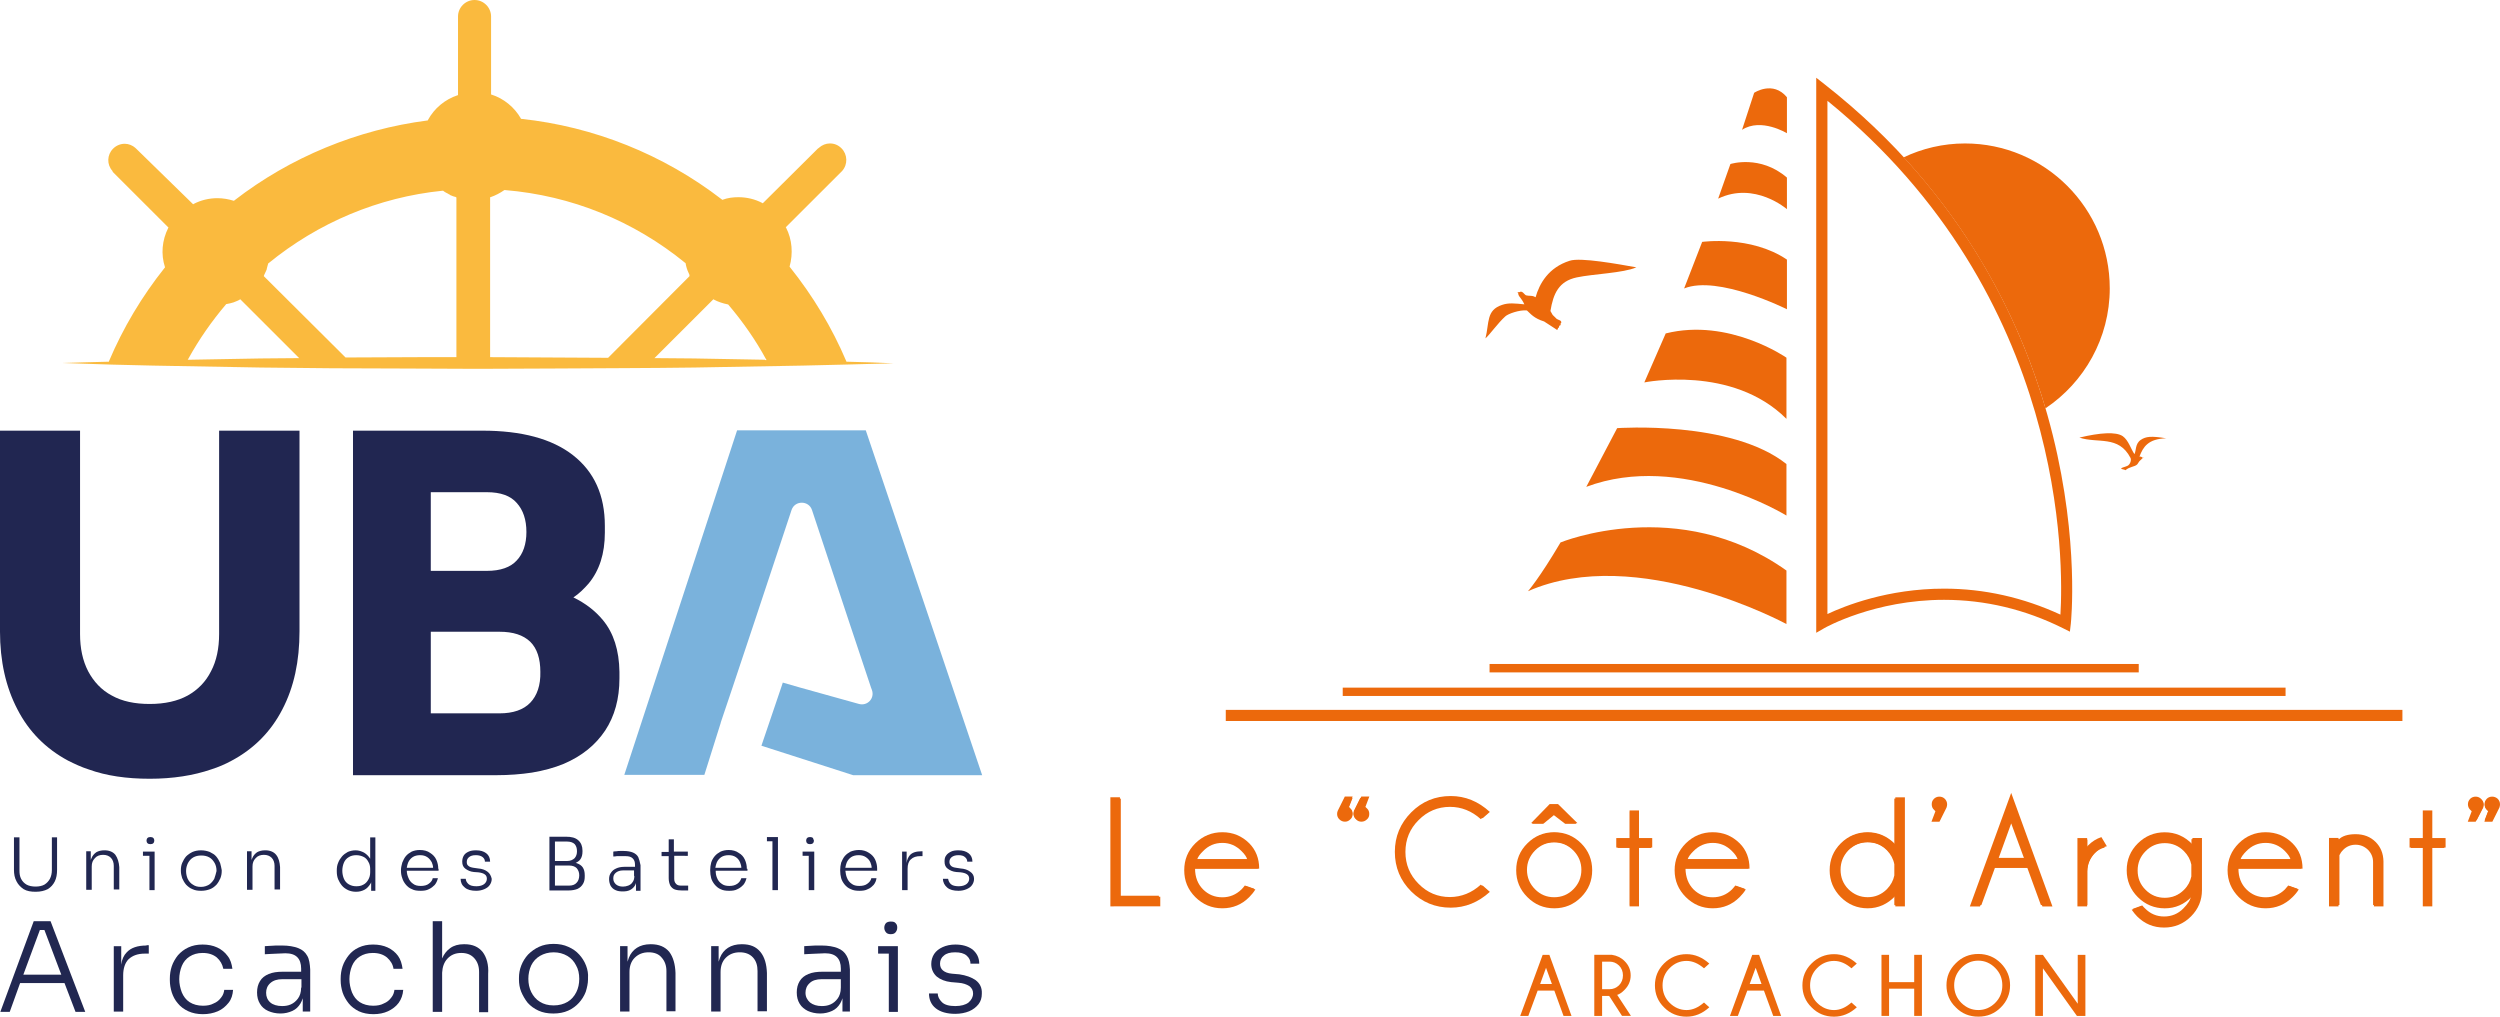 <svg height="122" viewBox="0 0 300 122" width="300" xmlns="http://www.w3.org/2000/svg"><g fill="none"><g><path d="m35.941 51.68v24.052c0 3.614-.661 6.722-2.062 9.403-1.361 2.642-3.384 4.702-6.068 6.139-.778.427-1.595.777-2.451 1.049-2.139.738-4.629 1.127-7.391 1.127s-5.212-.35-7.352-1.127c-.856-.272-1.673-.661-2.451-1.049-2.684-1.438-4.707-3.497-6.068-6.139-1.4-2.681-2.1-5.79-2.1-9.403v-24.052h9.608v24.402c0 1.71.311 3.186.972 4.469.661 1.243 1.595 2.254 2.84 2.914 1.245.699 2.762 1.01 4.551 1.01 1.828 0 3.345-.35 4.551-1.01 1.245-.699 2.178-1.671 2.801-2.914.661-1.243.972-2.759.972-4.469v-24.402z" fill="#212651"/><path d="m72.349 74.411c-.934-1.127-2.1-2.021-3.54-2.72.7-.466 1.284-1.049 1.828-1.671 1.284-1.554 1.945-3.575 1.945-6.101v-.816c0-3.691-1.284-6.489-3.812-8.471-2.528-1.982-6.185-2.953-10.891-2.953h-15.52v41.344h17.193c1.556 0 2.995-.117 4.279-.311 1.4-.233 2.684-.583 3.812-1.049 2.178-.933 3.812-2.254 4.979-4.002 1.128-1.71 1.711-3.808 1.711-6.256v-.777c-.039-2.603-.7-4.663-1.984-6.217zm-20.655-15.348h6.729c1.634 0 2.84.427 3.579 1.282.778.855 1.167 2.021 1.167 3.497 0 1.438-.389 2.603-1.167 3.419-.739.816-1.945 1.243-3.579 1.243h-6.729zm11.942 25.257c-.817.855-2.062 1.282-3.695 1.282h-8.246v-9.792h8.246c1.634 0 2.84.389 3.695 1.205.817.816 1.206 2.021 1.206 3.614.039 1.593-.389 2.837-1.206 3.691z" fill="#212651"/><path d="m117.859 93.023h-15.481l-11.008-3.536 2.373-6.994.194-.583 2.023.583 7.118 1.982c1.011.272 1.906-.661 1.556-1.671l-.117-.311-2.645-7.927-4.434-13.367c-.389-1.166-2.062-1.166-2.451 0l-4.434 13.367-2.645 7.927-1.4 4.158-.039.155-1.945 6.178h-9.608l13.536-41.344h15.442z" fill="#7ab2dc"/><g fill="#212751" transform="translate(.039 100.406)"><path d="m6.185.039v3.963c0 .389-.078.738-.233 1.049-.156.272-.35.505-.661.699-.272.155-.661.233-1.05.233-.428 0-.817-.078-1.089-.233-.272-.155-.506-.389-.661-.699-.156-.311-.194-.622-.194-1.01v-3.963h-.661v3.886c0 .505.078.971.311 1.399.194.389.506.699.856.933.389.233.856.311 1.439.311s1.05-.117 1.439-.311c.389-.233.661-.544.856-.933.194-.389.272-.855.272-1.399v-3.886h-.622z"/><path d="m13.809 2.176c-.272-.35-.739-.544-1.284-.544h-.039c-.389 0-.7.078-.972.233-.272.194-.467.427-.583.738-.039.078-.078.155-.078.233v-1.088h-.545v4.624h.661v-2.798c0-.427.117-.738.389-1.01.233-.272.583-.389.972-.389.389 0 .7.117.934.35.233.233.35.583.35.971v2.837h.661v-2.681c-.039-.583-.194-1.088-.467-1.477z"/><path d="m18.36.155c-.078-.078-.194-.117-.35-.117-.156 0-.272.039-.35.117s-.117.194-.117.311c0 .117.039.233.117.311.078.078.194.117.35.117.156 0 .272-.039.35-.117.078-.078.117-.194.117-.311 0-.117-.039-.233-.117-.311z"/><path d="m18.515 1.787v4.624h-.622v-4.119h-.778v-.505z"/><path d="m26.373 3.147c-.117-.272-.272-.544-.467-.777-.194-.233-.467-.389-.778-.544-.311-.117-.661-.194-1.05-.194s-.739.078-1.011.194c-.311.155-.545.311-.778.544-.194.233-.35.505-.467.777s-.156.583-.156.855v.117c0 .311.078.583.156.855.117.272.272.544.467.777.233.233.467.427.778.544.311.155.661.194 1.05.194.389 0 .739-.078 1.05-.194.311-.117.545-.311.778-.544.194-.233.35-.505.467-.777.117-.311.156-.583.156-.855v-.117c-.039-.272-.117-.544-.194-.855zm-.7 1.904c-.156.272-.35.505-.622.699-.272.155-.583.272-.972.272s-.7-.078-.972-.272c-.272-.155-.467-.389-.622-.699-.117-.272-.194-.583-.194-.933s.078-.661.233-.971c.156-.272.35-.505.622-.661.272-.155.583-.233.972-.233.389 0 .7.078.972.233.272.155.467.389.622.661.156.272.233.583.233.971-.078.311-.156.622-.272.933z"/><path d="m33.102 2.176c-.272-.35-.739-.544-1.284-.544h-.039c-.389 0-.7.078-.972.233-.272.194-.467.427-.583.738-.039.078-.078.155-.078.233v-1.088h-.545v4.624h.661v-2.798c0-.427.117-.738.389-1.01.233-.272.583-.389.972-.389.389 0 .7.117.934.35.233.233.35.583.35.971v2.837h.661v-2.681c-.039-.583-.156-1.088-.467-1.477z"/><path d="m44.382.039v2.603c-.194-.311-.428-.544-.739-.738-.311-.155-.622-.272-1.011-.272-.35 0-.661.078-.934.194-.272.155-.506.311-.7.544-.194.233-.35.466-.467.777-.117.272-.156.583-.156.894v.117c0 .311.039.622.156.933.117.272.272.544.467.777.194.233.428.389.739.544.272.117.583.194.934.194.389 0 .7-.078 1.011-.233.311-.155.545-.427.739-.738.039-.078.078-.117.078-.194v1.049h.506v-6.411h-.622zm0 4.235c0 .35-.078.622-.233.894-.156.272-.35.466-.583.583-.272.155-.545.194-.856.194-.35 0-.622-.078-.895-.233-.272-.155-.467-.389-.583-.661s-.194-.622-.194-.971c0-.35.078-.699.194-.971s.311-.505.583-.661c.233-.155.545-.233.895-.233.311 0 .622.078.856.194.272.117.467.35.583.583.156.233.233.544.233.855z"/><path d="m52.551 3.847c0-.389-.078-.738-.233-1.088s-.428-.622-.739-.816c-.311-.233-.739-.35-1.245-.35-.389 0-.7.078-.972.194-.272.155-.506.311-.7.544-.194.233-.311.505-.428.777-.078.311-.156.583-.156.855v.117c0 .311.039.583.156.894.078.272.233.544.428.777.194.233.428.427.739.544.272.155.622.194 1.05.194.35 0 .7-.039.972-.194.272-.117.506-.311.7-.505.194-.233.311-.505.389-.816h-.622c-.039.233-.194.466-.467.661-.233.194-.583.272-.972.272-.389 0-.7-.078-.934-.272-.233-.155-.428-.389-.545-.699-.117-.272-.194-.544-.194-.855h3.812v-.233zm-3.773-.155c.039-.194.078-.389.156-.583.117-.272.311-.505.545-.661.233-.155.545-.233.895-.233.35 0 .622.078.856.233.233.155.389.35.545.622.078.194.156.427.156.661h-3.151z"/><path d="m58.463 4.197c-.311-.233-.661-.35-1.128-.389l-.545-.078c-.272-.039-.506-.117-.622-.233-.156-.117-.194-.272-.194-.466 0-.233.078-.427.272-.583.194-.155.428-.233.817-.233.35 0 .622.078.817.233.194.155.272.35.272.544h.622c0-.427-.156-.777-.467-1.01-.311-.233-.7-.35-1.206-.35-.35 0-.661.039-.895.155-.272.117-.467.272-.583.466-.117.194-.194.427-.194.738 0 .389.117.661.389.855.272.194.583.35 1.011.389l.545.039c.311.039.583.117.739.233.194.117.272.311.272.544 0 .233-.117.466-.311.622s-.506.272-.934.272c-.428 0-.778-.078-.972-.272-.194-.194-.311-.389-.311-.622h-.622c0 .427.156.777.506 1.049.311.272.778.389 1.361.389.389 0 .7-.078.972-.194s.506-.272.661-.505c.156-.233.233-.466.233-.738-.078-.35-.233-.661-.506-.855z"/><path d="m69.899 3.691c-.156-.233-.389-.389-.7-.505-.039 0-.078-.039-.156-.039.233-.117.467-.272.583-.466.156-.233.233-.544.233-.894v-.117c0-.505-.156-.933-.506-1.243-.35-.311-.817-.427-1.478-.427h-1.984v6.45h2.295c.428 0 .817-.078 1.089-.194.311-.155.506-.35.661-.622s.194-.544.194-.894v-.117c0-.389-.078-.699-.233-.933zm-3.345-3.109h1.478c.389 0 .7.117.895.311.194.233.272.505.272.855 0 .311-.078.583-.272.816-.194.194-.506.35-.895.35h-1.478zm2.606 4.935c-.194.233-.506.35-.895.35h-1.711v-2.409h1.711c.389 0 .7.117.895.311.194.233.311.505.311.855 0 .389-.117.699-.311.894z"/><path d="m76.55 2.448c-.117-.233-.35-.427-.622-.544-.272-.117-.661-.194-1.128-.194h-.428c-.156 0-.311 0-.428.039-.117 0-.272 0-.389.039v.583c.117 0 .272 0 .428-.039h.506.545c.389 0 .661.078.856.272s.272.427.272.777v.233h-1.284c-.389 0-.739.078-.972.194-.272.117-.467.272-.622.505-.156.194-.233.466-.233.777 0 .311.078.583.194.816.156.233.311.389.583.505.233.117.545.155.856.155.311 0 .622-.039.856-.155.233-.117.428-.272.583-.505.078-.117.117-.233.156-.35v.933h.545v-3.07c-.078-.389-.156-.699-.272-.971zm-.467 2.254c0 .35-.078.583-.233.777-.117.194-.311.311-.506.389-.194.078-.428.117-.622.117-.35 0-.622-.078-.856-.272-.194-.194-.311-.389-.311-.699 0-.311.078-.505.311-.699.194-.155.467-.272.856-.272h1.323v.661z"/><path d="m80.868 2.293v2.759c0 .272.078.466.233.622.156.155.35.194.622.194h.817v.583h-.739c-.311 0-.622-.039-.856-.117-.233-.078-.428-.272-.545-.466-.117-.233-.194-.544-.194-.894v-2.642h-.856v-.505h.856v-1.515h.622v1.477h1.673v.505z"/><path d="m89.581 3.847c0-.389-.078-.738-.233-1.088s-.389-.622-.739-.816c-.311-.233-.739-.35-1.206-.35-.389 0-.7.078-.972.194-.272.155-.506.311-.7.544s-.35.505-.428.777c-.078.311-.117.583-.117.855v.117c0 .311.039.583.117.894.078.272.233.544.428.777s.428.427.7.544c.311.155.622.194 1.05.194.35 0 .7-.039.972-.194.272-.117.506-.311.7-.505.194-.233.311-.505.389-.816h-.622c-.078.233-.194.466-.467.661s-.583.272-.972.272c-.389 0-.7-.078-.934-.272-.233-.155-.428-.389-.545-.699-.117-.272-.156-.544-.156-.855h3.812v-.233zm-3.773-.155c.039-.194.078-.389.156-.583.117-.272.311-.505.545-.661.233-.155.545-.233.895-.233.35 0 .622.078.856.233.233.155.389.35.506.622.078.194.156.427.156.661h-3.112z"/><path d="m93.315.039v6.373h-.661v-5.867h-.661v-.505z"/><path d="m97.516.155c-.078-.078-.194-.117-.35-.117s-.272.039-.35.117-.117.194-.117.311c0 .117.039.233.117.311.078.078.194.117.35.117s.272-.039.35-.117c.078-.078.117-.194.117-.311-.039-.117-.078-.233-.117-.311z"/><path d="m97.672 1.787v4.624h-.661v-4.119h-.739v-.505z"/><path d="m105.218 3.847c0-.389-.078-.738-.233-1.088s-.428-.622-.739-.816c-.35-.233-.739-.35-1.206-.35-.389 0-.7.078-1.011.194-.272.155-.506.311-.7.544-.194.233-.311.505-.428.777-.078.311-.117.583-.117.855v.117c0 .311.039.583.117.894.078.272.233.544.428.777.194.233.428.427.739.544.311.155.622.194 1.05.194.35 0 .7-.039.972-.194.311-.117.506-.311.7-.505.194-.233.311-.505.35-.816h-.622c-.039.233-.194.466-.467.661-.233.194-.583.272-.972.272s-.7-.078-.934-.272c-.233-.155-.428-.389-.545-.699-.117-.272-.156-.544-.194-.855h3.812zm-3.812-.155c.039-.194.078-.389.156-.583.117-.272.311-.505.545-.661.233-.155.545-.233.895-.233.35 0 .622.078.856.233.233.155.428.35.545.622.078.194.156.427.156.661h-3.151z"/><path d="m110.547 1.749c-.661 0-1.128.155-1.4.466-.194.233-.35.544-.389.933v-1.36h-.545v4.624h.661v-2.565c0-.505.117-.894.389-1.127.272-.272.661-.389 1.128-.389h.272v-.583z"/><path d="m116.381 4.197c-.311-.233-.661-.35-1.167-.389l-.506-.078c-.311-.039-.506-.117-.622-.233-.117-.117-.194-.272-.194-.466 0-.233.078-.427.272-.583.194-.155.467-.233.817-.233.35 0 .622.078.778.233.194.155.272.35.272.544h.622c0-.427-.156-.777-.467-1.01s-.7-.35-1.206-.35c-.35 0-.661.039-.895.155s-.467.272-.583.466c-.156.194-.194.427-.194.738 0 .389.117.661.389.855.272.194.583.35 1.011.389l.545.039c.311.039.583.117.739.233.194.117.272.311.272.544 0 .233-.117.466-.311.622-.194.155-.506.272-.934.272-.428 0-.778-.078-.972-.272-.194-.194-.272-.389-.311-.622h-.622c0 .427.194.777.506 1.049s.778.389 1.361.389c.389 0 .7-.078.972-.194.272-.117.506-.272.661-.505.156-.233.233-.466.233-.738 0-.35-.156-.661-.467-.855z"/><path d="m6.029 10.142h-2.023l-4.006 10.88h1.128l1.245-3.458h5.329l1.323 3.458h1.167zm-3.267 6.411 1.984-5.362h.545l2.023 5.362z"/><path d="m17.543 13.056c-1.089 0-1.867.272-2.373.816-.35.35-.583.855-.661 1.477v-2.215h-.895v7.849h1.128v-4.352c0-.855.233-1.515.661-1.943.467-.427 1.089-.661 1.945-.661h.467v-1.01h-.272z"/><path d="m26.878 18.34c-.039.35-.156.699-.389.971-.233.311-.506.544-.895.699-.35.194-.778.272-1.284.272-.622 0-1.167-.155-1.595-.427s-.739-.699-.934-1.166c-.194-.505-.311-1.049-.311-1.593s.117-1.127.311-1.593c.194-.466.506-.855.934-1.127s.934-.427 1.556-.427c.739 0 1.284.194 1.711.544.428.389.661.816.778 1.36h1.089c-.078-.583-.233-1.127-.583-1.554-.311-.427-.739-.777-1.245-1.01-.506-.233-1.089-.35-1.75-.35s-1.206.117-1.711.35c-.506.233-.895.544-1.245.933-.311.389-.583.855-.739 1.321-.156.466-.233.971-.233 1.477v.194c0 .505.078.971.233 1.477.156.466.389.933.739 1.321.311.389.739.699 1.245.933.506.233 1.089.35 1.75.35s1.245-.117 1.789-.35c.545-.233.934-.583 1.284-1.01.35-.427.506-.971.545-1.554h-1.05z"/><path d="m36.836 14.299c-.233-.427-.583-.738-1.089-.933-.506-.194-1.167-.311-1.945-.311-.233 0-.467 0-.7 0-.233 0-.467.039-.7.039-.233 0-.467.039-.661.039v.971c.194 0 .467-.039.7-.039.272 0 .583-.039.856-.039.311 0 .622-.039.895-.039.661 0 1.128.155 1.439.466.311.311.467.777.467 1.36v.389h-2.217c-.661 0-1.206.078-1.673.272-.467.194-.817.466-1.05.855-.233.389-.35.816-.35 1.36s.117.971.35 1.36c.233.389.545.661.972.855.428.194.934.311 1.478.311.545 0 1.011-.117 1.439-.311.428-.194.739-.505.972-.894.117-.194.194-.389.272-.622v1.593h.895v-5.051c-.039-.661-.117-1.243-.35-1.632zm-.739 3.808c0 .583-.156 1.01-.389 1.321-.233.311-.506.544-.856.699-.35.155-.7.194-1.05.194-.583 0-1.089-.155-1.4-.427-.35-.311-.506-.699-.506-1.166 0-.466.156-.855.506-1.166.35-.311.817-.466 1.439-.466h2.295v1.01z"/><path d="m47.299 18.34c-.039.35-.156.699-.389.971-.233.311-.506.544-.895.699-.35.194-.778.272-1.284.272-.622 0-1.167-.155-1.595-.427s-.739-.699-.934-1.166c-.194-.505-.311-1.049-.311-1.593s.117-1.127.311-1.593c.194-.466.506-.855.934-1.127s.934-.427 1.556-.427c.739 0 1.284.194 1.711.544.428.389.7.816.778 1.36h1.089c-.078-.583-.233-1.127-.545-1.554-.311-.427-.739-.777-1.245-1.01-.506-.233-1.089-.35-1.75-.35s-1.206.117-1.711.35c-.506.233-.895.544-1.206.933-.311.389-.583.855-.739 1.321-.156.466-.233.971-.233 1.477v.194c0 .505.078.971.233 1.477.156.466.428.933.739 1.321.311.389.739.699 1.206.933.506.233 1.089.35 1.75.35s1.245-.117 1.75-.35c.506-.233.972-.583 1.284-1.01.311-.427.506-.971.545-1.554h-1.05z"/><path d="m57.879 13.833c-.506-.622-1.206-.933-2.178-.933h-.078c-.661 0-1.206.155-1.634.466-.428.311-.739.699-.972 1.243v-4.469h-1.128v10.88h1.128v-4.702c.039-.699.233-1.243.622-1.671.428-.466.972-.699 1.673-.699.661 0 1.167.194 1.556.622.389.427.583.971.583 1.671v4.818h1.089v-4.585c.078-1.127-.194-2.021-.661-2.642z"/><path d="m70.288 15.465c-.194-.505-.467-.933-.817-1.321-.35-.389-.778-.699-1.323-.933-.506-.233-1.089-.35-1.75-.35s-1.245.117-1.75.35c-.506.233-.934.544-1.323.933-.35.389-.622.816-.817 1.321-.194.505-.272.971-.272 1.477v.194c0 .505.078 1.01.272 1.477.194.466.467.933.778 1.321.35.389.778.699 1.284.933.506.233 1.089.35 1.789.35.661 0 1.284-.117 1.789-.35.506-.233.934-.544 1.284-.933.35-.389.622-.816.817-1.321.156-.505.272-1.01.272-1.477v-.194c.039-.466-.039-.971-.233-1.477zm-1.167 3.186c-.233.466-.583.894-1.05 1.166s-1.011.427-1.673.427-1.206-.155-1.634-.427c-.467-.272-.817-.699-1.05-1.166-.233-.466-.35-1.01-.35-1.593s.117-1.127.35-1.632c.233-.466.583-.855 1.05-1.127.467-.272 1.011-.427 1.634-.427s1.167.155 1.634.427c.467.272.817.661 1.05 1.127.272.466.389 1.01.389 1.632 0 .583-.117 1.127-.35 1.593z"/><path d="m80.284 13.833c-.506-.622-1.245-.933-2.217-.933h-.039c-.661 0-1.206.155-1.634.427-.428.272-.778.699-.972 1.205-.039.155-.117.311-.156.466v-1.865h-.895v7.849h1.128v-4.741c0-.699.194-1.282.622-1.71.428-.427.972-.661 1.673-.661.661 0 1.206.194 1.556.622.389.427.583.971.583 1.632v4.818h1.089v-4.585c-.039-1.049-.272-1.904-.739-2.526z"/><path d="m91.215 13.833c-.506-.622-1.206-.933-2.217-.933h-.039c-.661 0-1.206.155-1.634.427-.428.272-.778.699-.972 1.205-.039.155-.117.311-.156.466v-1.865h-.895v7.849h1.128v-4.741c0-.699.194-1.282.622-1.71.428-.427.972-.661 1.673-.661.661 0 1.206.194 1.595.622.389.427.545.971.545 1.632v4.818h1.128v-4.585c-.039-1.049-.272-1.904-.778-2.526z"/><path d="m101.561 14.299c-.233-.427-.583-.738-1.089-.933-.506-.194-1.128-.311-1.945-.311-.233 0-.467 0-.7 0-.233 0-.467.039-.7.039-.233 0-.467.039-.661.039v.971c.194 0 .428-.039.739-.039.272 0 .545-.039.856-.039.311 0 .622-.039.895-.039.661 0 1.128.155 1.439.466.311.311.467.777.467 1.36v.389h-2.217c-.661 0-1.206.078-1.673.272s-.817.466-1.05.855c-.233.389-.35.816-.35 1.36s.117.971.35 1.36c.233.389.583.661.972.855.428.194.934.311 1.478.311s1.011-.117 1.439-.311c.428-.194.739-.505.972-.894.117-.194.194-.389.272-.622v1.593h.895v-5.051c-.039-.661-.156-1.243-.389-1.632zm-.7 3.808c0 .583-.156 1.01-.389 1.321-.233.311-.506.544-.856.699-.35.155-.7.194-1.05.194-.583 0-1.05-.155-1.4-.427-.35-.311-.545-.699-.545-1.166 0-.466.156-.855.506-1.166.311-.311.817-.466 1.439-.466h2.295z"/><path d="m107.435 10.375c-.117-.155-.311-.194-.583-.194-.272 0-.467.078-.583.194-.117.155-.194.311-.194.544s.078.389.194.544.311.233.583.233c.272 0 .467-.078.583-.233.117-.155.194-.311.194-.544s-.039-.389-.194-.544z"/><path d="m107.707 13.134v7.888h-1.089v-6.994h-1.284v-.894z"/><path d="m117.043 17.214c-.506-.35-1.167-.583-1.945-.699l-.895-.078c-.506-.039-.856-.194-1.089-.389-.233-.194-.35-.466-.35-.816 0-.389.156-.738.467-.971.311-.272.739-.389 1.361-.389.583 0 1.05.117 1.361.389.311.272.467.583.467.971h1.05c0-.738-.311-1.282-.817-1.71-.545-.389-1.206-.583-2.062-.583-.583 0-1.089.117-1.517.311-.428.194-.778.466-1.011.816-.233.35-.35.777-.35 1.205 0 .622.233 1.127.661 1.515.428.35 1.011.583 1.711.661l.895.078c.545.039.972.194 1.284.389.311.233.467.505.467.894 0 .427-.194.777-.545 1.088-.35.272-.895.427-1.595.427-.739 0-1.284-.155-1.595-.466-.311-.311-.506-.661-.506-1.049h-1.05c0 .738.272 1.36.817 1.787s1.323.661 2.334.661c.622 0 1.206-.117 1.673-.311.467-.194.856-.505 1.128-.855.272-.35.389-.777.389-1.243.039-.738-.233-1.243-.739-1.632z"/></g><path d="m101.6 43.403h-.039v-.039c-1.711-4.041-4.006-7.849-6.768-11.307l-.039-.039v-.039c.428-1.554.311-3.225-.428-4.663l-.039-.039.039-.039 6.69-6.683s.039 0 .039-.039c.7-.777.661-1.982-.078-2.72-.389-.389-.856-.583-1.4-.583-.467 0-.934.194-1.284.505-.35.311-.039.039-.078.039l-6.651 6.606-.039.039-.039-.039c-.895-.466-1.867-.699-2.878-.699-.661 0-1.284.078-1.906.311h-.039l-.039-.039c-7.002-5.401-15.365-8.743-24.078-9.675h-.039v-.039c-.778-1.36-2.062-2.409-3.54-2.875h-.039v-9.365c0-1.088-.895-1.982-1.984-1.982-1.089 0-1.984.894-1.984 1.982v9.442h-.039c-1.517.505-2.801 1.554-3.579 2.992v.039h-.039c-8.402 1.088-16.454 4.391-23.183 9.598l-.039.039h-.039c-.622-.194-1.284-.311-1.945-.311-1.011 0-1.984.233-2.878.699l-.039.039-.039-.039-6.846-6.683s-.039 0-.039-.039c-.35-.311-.817-.505-1.284-.505-.506 0-1.011.194-1.4.583-.739.738-.778 1.904-.078 2.681l.039.039-.039.039 6.69 6.683.039.039-.039.039c-.739 1.477-.895 3.147-.389 4.702v.039l-.039.039c-2.723 3.419-4.979 7.189-6.69 11.23v.039h-.039c-2.139.039-3.929.117-5.562.155 1.984.078 4.006.117 5.99.194 1.595.039 3.228.078 4.862.117l12.992.233c5.64.078 11.358.117 16.92.117 2.995 0 6.068.039 9.102.039s6.107-.039 9.102-.039c5.523-.039 11.28-.039 16.92-.117l12.992-.233c1.634-.039 3.267-.078 4.901-.117 1.945-.039 3.968-.117 5.99-.155-1.711-.078-3.501-.155-5.64-.194zm-65.892-.427c-1.517 0-3.073.039-4.473.039l-8.557.155h-.156l.078-.117c1.284-2.331 2.801-4.507 4.551-6.567h.039c.272-.039.545-.117.817-.194l.194-.078.194-.078c.117-.039.272-.117.389-.194l.039-.039 7.079 7.072zm19.138-.117h-.078c-1.478 0-2.917 0-4.395 0-2.917 0-5.912.039-8.869.039h-.039l-.039-.039-9.724-9.675-.039-.039v-.039c.039-.078.039-.155.078-.194.078-.155.156-.311.233-.505.039-.078.039-.117.039-.155s.039-.078.039-.155c.039-.155.078-.272.117-.427v-.039c6.029-4.935 13.264-7.966 20.927-8.743h.039.039c.039.039.117.078.156.117.078.039.117.078.194.117l.233.117c.039.039.078.039.117.078.039 0 .078 0 .117.078.194.078.428.194.661.233.039 0 .039 0 .039.039h.039l.039.039v19.156zm18.126.078c-2.373 0-4.707-.039-7.079-.039-2.334 0-4.668-.039-7.002-.039h-.078v-19.195h.039c.583-.194 1.167-.505 1.673-.855h.039.039c7.974.661 15.442 3.691 21.627 8.743h.039v.039c.078.427.194.816.35 1.127.039.117.078.194.117.272v.039.039.039.039l-.039.039zm18.826.233-8.519-.155c-1.478 0-3.034-.039-4.551-.039h-.194l7.079-7.072.039.039c.506.272 1.089.466 1.673.583h.039l.039.039c1.75 2.059 3.267 4.235 4.512 6.528l.078.117h-.194z" fill="#faba3e"/></g><g fill="#ec690c" transform="translate(133.245 9.328)"><path d="m45.502 70.349h77.901v1.01h-77.901z"/><path d="m27.882 73.188h113.141v1h-113.141z"/><path d="m13.848 75.857h141.197v1.334h-141.197z"/><path d="m52.984 108.75-.707-1.944-.703 1.944zm-.305-3.498 2.656 7.328h-.957l-1.104-3.039h-2l-1.12 3.039h-.973l2.695-7.328z"/><path d="m59.007 106.07v3.305h.911c.409 0 .784-.154 1.116-.463.317-.332.475-.717.475-1.192 0-.474-.158-.872-.475-1.188-.332-.316-.707-.463-1.116-.463zm.845 4.111h-.845v2.399h-.938v-7.332h2.112c.602.093 1.127.347 1.525.756.479.471.73 1.041.73 1.716 0 .663-.247 1.246-.734 1.732-.324.336-.625.528-.884.605l1.652 2.522h-1.073z"/><path d="m71.234 110.972.637.575c-.83.756-1.733 1.126-2.73 1.126-1.054 0-1.961-.37-2.702-1.118-.734-.721-1.093-1.601-1.093-2.638 0-1.01.359-1.897 1.093-2.63.741-.729 1.645-1.115 2.702-1.115.996 0 1.899.386 2.73 1.13l-.637.567c-.679-.586-1.371-.887-2.092-.887-.78 0-1.452.285-2.023.856-.575.563-.857 1.269-.857 2.079 0 .833.282 1.535.857 2.102.568.559 1.243.86 2.023.86.726 0 1.413-.309 2.092-.906"/><path d="m78.137 108.75-.703-1.944-.714 1.944zm-.29-3.498 2.645 7.328h-.95l-1.116-3.039h-1.996l-1.131 3.039h-.95l2.679-7.328z"/><path d="m88.927 110.972.645.575c-.822.756-1.741 1.126-2.733 1.126-1.062 0-1.961-.37-2.695-1.118-.741-.721-1.1-1.601-1.1-2.638 0-1.01.359-1.897 1.1-2.63.734-.729 1.637-1.115 2.695-1.115.996 0 1.911.386 2.733 1.13l-.645.567c-.668-.586-1.359-.887-2.089-.887-.772 0-1.452.285-2.023.856-.564.563-.849 1.269-.849 2.079 0 .833.286 1.535.849 2.102.568.559 1.247.86 2.023.86.73 0 1.421-.309 2.089-.906"/><path d="m93.444 109.313v3.267h-.911v-7.328h.911v3.278h3.015v-3.278h.927v7.328h-.927v-3.267z"/><path d="m104.154 105.95c-.799 0-1.463.293-2.038.872-.568.575-.861 1.265-.861 2.086 0 .829.293 1.539.861 2.11.575.563 1.235.86 2.038.86.768 0 1.452-.297 2.023-.86.575-.567.857-1.28.857-2.11 0-.821-.282-1.512-.857-2.086-.571-.578-1.259-.872-2.023-.872m2.706.312c.734.752 1.104 1.624 1.104 2.642 0 1.034-.371 1.921-1.104 2.65-.745.752-1.641 1.115-2.706 1.115-1.073 0-1.973-.363-2.706-1.115-.757-.729-1.116-1.616-1.116-2.65 0-1.022.359-1.894 1.116-2.642.734-.744 1.637-1.115 2.706-1.115 1.066 0 1.957.37 2.706 1.115"/><path d="m111.898 105.252 4.185 5.866v-5.866h.919v7.328h-1.019l-4.077-5.712v5.712h-.923v-7.328z"/><path d="m81.129 65.559s-17.898-9.723-31.017-3.942c0 0 1.347-1.512 3.907-5.851 0 0 14.173-5.831 27.11 3.371z"/><path d="m81.129 52.539s-12.609-7.748-24.021-3.444l3.706-7.046s13.686-.976 20.315 4.308z"/><path d="m81.129 40.935v-7.339s-6.899-4.813-14.489-2.912l-2.567 5.881c0-.004 10.54-2.148 17.057 4.37"/><path d="m81.187 27.783s-8.281-4.15-12.339-2.495l2.166-5.588s5.822-.821 10.173 2.125z"/><path d="m81.187 15.774s-3.868-3.378-8.254-1.265l1.471-4.154s3.563-1.149 6.783 1.628z"/><path d="m81.187 6.66s-3.1-1.897-5.386-.409l1.452-4.443s2.255-1.508 3.934.536z"/><path d="m86.047 64.356c2.077-.976 7.231-3.047 14.003-3.047 4.81 0 9.493 1.061 13.956 3.116.359-5.908.884-38.212-27.959-61.657zm-1.344-64.356 1.081.848c33.492 26.314 29.511 64.298 29.469 64.676l-.112.949-.845-.424c-4.529-2.252-9.32-3.398-14.25-3.398-8.358 0-14.285 3.348-14.339 3.378l-1.004.578z"/><path d="m119.925 25.269c0-9.592-7.787-17.382-17.373-17.382-2.629 0-5.131.605-7.358 1.666 9.173 9.958 14.25 20.714 17.018 30.117 4.648-3.112 7.714-8.415 7.714-14.401"/><path d="m49.981 27.926c-.861-.093-2.255.393-2.591.713-.907.821-1.857 2.191-2.382 2.638.479-1.894.073-3.386 2-4.019.791-.27 1.525-.177 2.668-.066-.104-.258-.398-.713-.463-.771-.181-.204-.266-.382-.266-.501.012-.042-.066-.154-.1-.193.066 0 .216.023.259 0 .32-.231.575.32.78.386.344.093.683.004.984.154.054.023.104.05.154.077.459-1.628 1.54-3.571 4.092-4.381 1.297-.432 5.845.409 8.003.791-1.587.694-5.158.783-7.154 1.207-2.158.459-2.818 1.944-3.158 4.034.081.139.17.285.27.474.178.143.32.336.49.478.143.093.336.131.471.231.116.143.089.258-.042.359.104.112.027.181-.154.243.039.17-.023.239-.131.239 0 .255-.116.293-.305.112l-1.359-.883c-1.212-.374-1.598-.899-2.065-1.323"/><path d="m121.813 47.098c.49-.436 1.104-.401 1.398-.69.131-.139.178-.305.332-.451.116-.1.193-.17.286-.282.066-.05.131-.054.178-.073-.042-.023-.112-.015-.166 0-.081-.154-.324-.154-.355-.127.44-1.176 1.054-2.148 3.216-2.206-1.795-.293-2.44-.228-3.054.189-.691.459-.54 1.315-.761 1.712-.436-.636-.718-1.666-1.398-2.152-.818-.563-2.741-.424-5.208.166 2.197.733 4.706-.316 6.131 2.434.139.255-.039.818-.382.964-.131.062-.324.116-.517.181-.143.05-.201.093-.216.131-.035.089.405.104.517.204"/><path d="m0 99.436v-13.09h1.147v11.936h4.841v1.153z"/><path d="m.162 99.274v-12.762h1.089v11.647h4.567v1.115z"/><path d="m10.304 93.763h6.235c-.1-.324-.332-.679-.714-1.049-.668-.667-1.463-.999-2.386-.999-.938 0-1.745.332-2.401.999-.402.397-.645.744-.734 1.049m-.259 1.145c0 1.061.344 1.921.996 2.584.668.652 1.463.976 2.401.976.923 0 1.718-.324 2.386-.987.112-.116.247-.27.413-.474l1.158.397c-.189.316-.432.617-.73.918-.888.895-1.965 1.346-3.231 1.346s-2.343-.451-3.243-1.342c-.896-.899-1.332-1.963-1.332-3.224 0-1.265.436-2.345 1.332-3.232.9-.883 1.977-1.331 3.243-1.331s2.343.447 3.231 1.331c.78.794 1.189 1.816 1.189 3.039z"/><path d="m10.412 93.813h6.015c-.093-.324-.32-.652-.691-1.01-.645-.652-1.409-.983-2.293-.983-.911 0-1.683.332-2.313.983-.39.374-.625.706-.718 1.01m-.251 1.095c.004 1.034.336 1.867.965 2.495.629.625 1.401.945 2.313.945.884 0 1.645-.32 2.293-.945.12-.116.255-.278.402-.471l1.127.386c-.189.32-.425.605-.707.883-.873.868-1.911 1.292-3.116 1.292-1.228 0-2.255-.424-3.119-1.28-.869-.86-1.293-1.905-1.293-3.112 0-1.215.425-2.256 1.293-3.112.869-.872 1.896-1.292 3.119-1.292 1.205 0 2.243.42 3.116 1.292.768.756 1.143 1.732 1.143 2.919z"/><path d="m30.604 87.5.193.189c.189.17.27.393.27.656 0 .266-.081.486-.278.652-.189.181-.402.278-.664.278-.255 0-.475-.093-.645-.278-.181-.166-.282-.386-.282-.652 0-.139.039-.27.081-.386l.83-1.701h.965zm-1.992 0 .178.189c.201.17.282.393.282.656 0 .266-.081.486-.282.652-.178.181-.394.278-.629.278-.266 0-.486-.093-.676-.278-.178-.166-.278-.386-.278-.652 0-.139.027-.27.081-.386l.845-1.701h.938z"/><path d="m30.422 87.527.178.17c.166.158.243.359.243.602 0 .22-.081.42-.247.575-.17.154-.371.231-.591.231-.232 0-.432-.077-.591-.231-.166-.154-.247-.355-.247-.575 0-.143.035-.258.077-.37l.745-1.5h.857zm-1.791 0 .154.17c.178.158.243.359.243.602 0 .22-.066.42-.243.575-.154.154-.347.231-.568.231-.232 0-.436-.077-.606-.231-.154-.154-.239-.355-.239-.575 0-.143.015-.258.066-.37l.753-1.5h.873z"/><path d="m44.664 96.926.873.771c-1.394 1.265-2.961 1.894-4.691 1.894-1.869 0-3.436-.656-4.749-1.948-1.305-1.307-1.961-2.885-1.961-4.744 0-1.847.656-3.421 1.961-4.74 1.316-1.319 2.884-1.963 4.749-1.963 1.73 0 3.297.629 4.691 1.909l-.873.76c-1.143-1.003-2.413-1.512-3.818-1.512-1.54 0-2.845.536-3.922 1.628-1.1 1.072-1.641 2.38-1.641 3.918 0 1.527.54 2.835 1.641 3.922 1.077 1.08 2.382 1.624 3.922 1.624 1.401-.004 2.675-.517 3.818-1.52"/><path d="m44.452 96.829.834.752c-1.336 1.242-2.838 1.859-4.529 1.859-1.78 0-3.309-.656-4.575-1.913-1.266-1.277-1.888-2.827-1.888-4.628 0-1.801.625-3.344 1.888-4.624 1.266-1.28 2.795-1.913 4.575-1.913 1.691 0 3.193.617 4.529 1.855l-.834.752c-1.1-.983-2.332-1.473-3.695-1.473-1.471 0-2.73.536-3.772 1.589-1.05 1.041-1.579 2.318-1.579 3.818 0 1.496.529 2.777 1.579 3.826 1.042 1.064 2.305 1.589 3.772 1.589 1.367-.012 2.598-.498 3.695-1.489"/><path d="m53.714 87.157 2.332 2.291h-1.425l-1.401-1.091-1.316 1.091h-1.421l2.235-2.291zm-2.838 5.554c-.668.679-.996 1.469-.996 2.395 0 .933.324 1.728.996 2.38.656.663 1.448.987 2.382.987.938 0 1.73-.324 2.394-.987.668-.652 1-1.446 1-2.38 0-.926-.332-1.716-1-2.395-.664-.663-1.452-.995-2.394-.995-.934 0-1.726.332-2.382.995m2.382-2.171c1.282 0 2.347.447 3.235 1.331.888.887 1.324 1.971 1.324 3.232 0 1.257-.436 2.333-1.324 3.224-.888.887-1.954 1.342-3.235 1.342-1.247 0-2.332-.451-3.216-1.342-.9-.887-1.344-1.963-1.344-3.224 0-1.265.44-2.345 1.344-3.232.884-.883 1.965-1.331 3.216-1.331"/><path d="m53.71 87.299 2.228 2.229h-1.363l-1.355-1.037-1.27 1.037h-1.371l2.154-2.229zm-2.753 5.434c-.629.652-.965 1.419-.965 2.318 0 .922.336 1.693.965 2.329.641.644 1.398.96 2.297.96.9 0 1.676-.316 2.309-.96.629-.636.957-1.408.957-2.329 0-.899-.324-1.666-.957-2.318-.637-.644-1.409-.976-2.309-.976-.9 0-1.656.332-2.297.976m2.301-2.133c1.216 0 2.27.447 3.119 1.319.861.868 1.286 1.913 1.286 3.135 0 1.226-.425 2.291-1.286 3.139-.849.875-1.907 1.304-3.119 1.304-1.208 0-2.235-.424-3.104-1.304-.873-.848-1.305-1.913-1.305-3.139 0-1.219.432-2.268 1.305-3.135.865-.872 1.892-1.319 3.104-1.319"/><path d="m62.304 91.241v-3.317h1.131v3.317h1.587v1.138h-1.587v7.058h-1.131v-7.058h-1.598v-1.138z"/><path d="m62.339 91.307v-3.224h1.05v3.224h1.483v1.118h-1.483v6.849h-1.05v-6.849h-1.475v-1.118z"/><path d="m69.153 93.763h6.235c-.1-.324-.324-.679-.707-1.049-.656-.667-1.452-.999-2.397-.999-.927 0-1.73.332-2.397.999-.386.397-.649.744-.734 1.049m-.259 1.145c.012 1.061.344 1.921 1.004 2.584.656.652 1.459.976 2.386.976.946 0 1.741-.324 2.397-.987.112-.116.247-.27.413-.474l1.158.397c-.193.316-.436.617-.734.918-.9.895-1.961 1.346-3.235 1.346-1.259 0-2.324-.451-3.228-1.342-.896-.899-1.344-1.963-1.344-3.224 0-1.265.448-2.345 1.344-3.232.9-.883 1.965-1.331 3.228-1.331 1.274 0 2.336.447 3.235 1.331.795.794 1.181 1.816 1.181 3.039z"/><path d="m69.261 93.813h6.023c-.104-.324-.324-.652-.691-1.01-.637-.652-1.421-.983-2.305-.983-.9 0-1.668.332-2.313.983-.382.374-.622.706-.714 1.01m-.247 1.095c.023 1.034.344 1.867.965 2.495.641.625 1.409.945 2.309.945.884 0 1.668-.32 2.305-.945.116-.116.243-.278.402-.471l1.12.386c-.189.32-.413.605-.718.883-.849.868-1.888 1.292-3.112 1.292-1.216 0-2.247-.424-3.116-1.28-.861-.86-1.282-1.905-1.282-3.112 0-1.215.421-2.256 1.282-3.112.869-.872 1.899-1.292 3.116-1.292 1.22 0 2.259.42 3.112 1.292.78.756 1.15 1.732 1.15 2.919z"/><path d="m94.193 95.773v-1.346c-.12-.64-.436-1.23-.911-1.72-.679-.656-1.486-.987-2.401-.987-.938 0-1.733.332-2.397.987-.652.679-.977 1.473-.977 2.399 0 .933.324 1.72.977 2.383.664.656 1.459.976 2.397.976.919 0 1.722-.32 2.401-.983.475-.494.791-1.057.911-1.709m1.15 3.664h-1.15v-1.246c-.946.983-2.054 1.477-3.312 1.477-1.255 0-2.336-.451-3.231-1.342-.888-.899-1.336-1.971-1.336-3.224 0-1.269.448-2.345 1.336-3.232.896-.883 1.977-1.331 3.231-1.331 1.259 0 2.37.486 3.312 1.446v-5.638h1.15z"/><path d="m94.074 95.726v-1.342c-.12-.629-.421-1.188-.888-1.674-.645-.644-1.409-.964-2.305-.964-.9 0-1.664.32-2.32.964-.625.656-.938 1.431-.938 2.333 0 .922.317 1.701.938 2.333.656.636 1.421.96 2.32.96.896 0 1.656-.324 2.305-.964.471-.494.768-1.037.888-1.647m1.112 3.564h-1.112v-1.219c-.919.964-1.984 1.423-3.193 1.423-1.22 0-2.255-.432-3.131-1.304-.861-.868-1.282-1.921-1.282-3.147 0-1.234.421-2.291 1.282-3.151.876-.872 1.911-1.296 3.131-1.296 1.208 0 2.274.471 3.193 1.419v-5.507h1.112z"/><path d="m99.004 88.025-.17-.181c-.193-.181-.27-.401-.27-.656 0-.266.077-.471.27-.663.178-.17.398-.258.641-.258.266 0 .475.089.652.258.181.193.282.397.282.663 0 .127-.023.266-.073.397l-.845 1.693h-.961z"/><path d="m99.123 87.99-.131-.166c-.151-.166-.22-.347-.22-.598 0-.231.073-.432.22-.567.131-.158.305-.231.51-.231.205 0 .382.073.525.231.143.139.216.336.216.567 0 .131-.004.255-.05.37l-.676 1.508h-.768z"/><path d="m109.721 93.617-1.625-4.458-1.625 4.458zm2.123 5.827-1.695-4.686h-4.088l-1.703 4.686h-1.22l4.961-13.626 4.949 13.626z"/><path d="m109.667 93.736-1.567-4.254-1.54 4.254zm1.996 5.546-1.625-4.458h-3.895l-1.625 4.458h-1.17l4.745-12.989 4.718 12.989z"/><path d="m119.577 92.221c-.552.116-1.012.363-1.382.74-.645.625-.961 1.385-.984 2.252v4.227h-1.166v-8.199h1.166v1.037c.023-.054.066-.112.131-.166.459-.463.988-.794 1.579-.987z"/><path d="m119.322 92.371c-.471.116-.88.343-1.208.694-.568.613-.869 1.331-.876 2.167v4.038h-1.015v-7.848h1.015v.999c.035-.054.066-.112.131-.166.409-.44.873-.752 1.386-.937z"/><path d="m129.835 94.384c-.12-.617-.413-1.176-.907-1.674-.676-.663-1.459-.999-2.401-.999-.934 0-1.722.336-2.382.999-.664.663-.988 1.469-.988 2.395 0 .933.324 1.72.988 2.383.656.652 1.448.995 2.382.995.946 0 1.73-.343 2.401-.995.471-.474.784-1.034.907-1.651zm-.046 3.868c-.923.949-1.988 1.419-3.266 1.419-1.247 0-2.332-.451-3.228-1.342-.888-.887-1.336-1.971-1.336-3.224 0-1.269.448-2.345 1.336-3.228.896-.887 1.977-1.331 3.228-1.331 1.278 0 2.374.474 3.324 1.439v-.752h1.143v6.252c0 1.226-.436 2.272-1.309 3.151-.896.899-1.977 1.342-3.231 1.342-1.266 0-2.343-.44-3.243-1.342-.181-.181-.402-.447-.652-.798l1.17-.432c.131.166.247.293.336.386.656.663 1.463.987 2.386.987.934 0 1.718-.324 2.37-.987.629-.59.946-1.118.973-1.539"/><path d="m129.715 94.423c-.116-.586-.402-1.13-.888-1.616-.637-.64-1.401-.96-2.297-.96s-1.668.32-2.297.96c-.652.656-.961 1.423-.961 2.322 0 .918.309 1.693.961 2.329.629.636 1.401.949 2.297.949s1.664-.316 2.297-.949c.475-.463.761-1.01.888-1.612zm-.05 3.768c-.873.922-1.923 1.385-3.139 1.385-1.197 0-2.247-.436-3.116-1.304-.869-.872-1.297-1.913-1.297-3.147 0-1.226.432-2.268 1.297-3.135.869-.848 1.915-1.292 3.116-1.292 1.216 0 2.282.474 3.204 1.412v-.733h1.112v6.074c0 1.192-.432 2.214-1.278 3.062-.849.86-1.899 1.292-3.112 1.292-1.22 0-2.259-.432-3.119-1.292-.181-.189-.394-.436-.641-.779l1.131-.409c.131.154.239.282.332.355.629.644 1.401.972 2.297.972.9 0 1.676-.324 2.305-.964.571-.575.884-1.08.907-1.496"/><path d="m135.503 93.763h6.235c-.112-.324-.336-.679-.714-1.049-.676-.667-1.459-.999-2.397-.999-.934 0-1.733.332-2.397.999-.382.397-.625.744-.726 1.049m-.255 1.145c0 1.061.332 1.921 1.004 2.584.652.652 1.44.976 2.374.976.938 0 1.722-.324 2.397-.987.104-.116.247-.27.425-.474l1.158.397c-.193.316-.436.617-.745.918-.896.895-1.973 1.346-3.235 1.346-1.247 0-2.332-.451-3.22-1.342-.888-.899-1.344-1.963-1.344-3.224 0-1.265.452-2.345 1.344-3.232.888-.883 1.973-1.331 3.22-1.331 1.266 0 2.343.447 3.235 1.331.795.794 1.197 1.816 1.197 3.039z"/><path d="m135.611 93.813h6.015c-.093-.324-.332-.652-.679-1.01-.641-.652-1.421-.983-2.313-.983-.907 0-1.676.332-2.309.983-.382.374-.618.706-.714 1.01m-.243 1.095c0 1.034.332 1.867.965 2.495.625.625 1.394.945 2.297.945.896 0 1.676-.32 2.313-.945.1-.116.243-.278.398-.471l1.116.386c-.181.32-.425.605-.703.883-.869.868-1.911 1.292-3.127 1.292-1.216 0-2.243-.424-3.104-1.28-.869-.86-1.309-1.905-1.309-3.112 0-1.215.44-2.256 1.309-3.112.861-.872 1.888-1.292 3.104-1.292 1.216 0 2.259.42 3.127 1.292.757.756 1.139 1.732 1.139 2.919z"/><path d="m147.378 93.235v6.202h-1.143v-8.211h1.143v.204c.432-.44 1.12-.656 2.042-.656.977 0 1.78.305 2.401.926.614.605.927 1.385.95 2.318v5.419h-1.143v-5.345c0-.602-.22-1.115-.664-1.539-.432-.409-.946-.629-1.548-.629-.598 0-1.112.22-1.548.625-.239.235-.394.467-.49.686"/><path d="m147.486 93.293v5.982h-1.089v-7.895h1.089v.193c.409-.424 1.062-.644 1.938-.644.923 0 1.679.297 2.27.895.598.59.9 1.342.923 2.229v5.226h-1.093v-5.153c0-.586-.208-1.072-.618-1.485-.425-.401-.911-.602-1.479-.602s-1.066.201-1.471.598c-.232.228-.374.447-.471.656"/><path d="m157.489 91.241v-3.317h1.143v3.317h1.594v1.138h-1.594v7.058h-1.143v-7.058h-1.587v-1.138z"/><path d="m157.536 91.307v-3.224h1.05v3.224h1.475v1.118h-1.475v6.849h-1.05v-6.849h-1.475v-1.118z"/><path d="m165.35 88.025-.181-.181c-.178-.181-.266-.401-.266-.656 0-.266.089-.471.266-.663.17-.17.386-.258.652-.258.243 0 .471.089.656.258.181.193.278.397.278.663 0 .127-.023.266-.073.397l-.845 1.693h-.957zm-1.992 0-.181-.181c-.181-.181-.27-.401-.27-.656 0-.266.089-.471.27-.663.181-.17.398-.258.656-.258.243 0 .463.089.637.258.181.193.286.397.286.663 0 .127-.027.266-.073.397l-.849 1.693h-.946z"/><path d="m165.334 87.99-.166-.166c-.151-.166-.239-.347-.239-.598 0-.231.089-.432.239-.567.158-.158.347-.231.579-.231.239 0 .425.073.598.231.158.139.247.336.247.567 0 .131-.012.255-.066.37l-.768 1.508h-.849zm-1.795 0-.162-.166c-.166-.166-.247-.347-.247-.598 0-.231.081-.432.247-.567.162-.158.359-.231.579-.231.228 0 .421.073.598.231.162.139.247.336.247.567 0 .131-.027.255-.066.37l-.78 1.508h-.838z"/></g></g></svg>